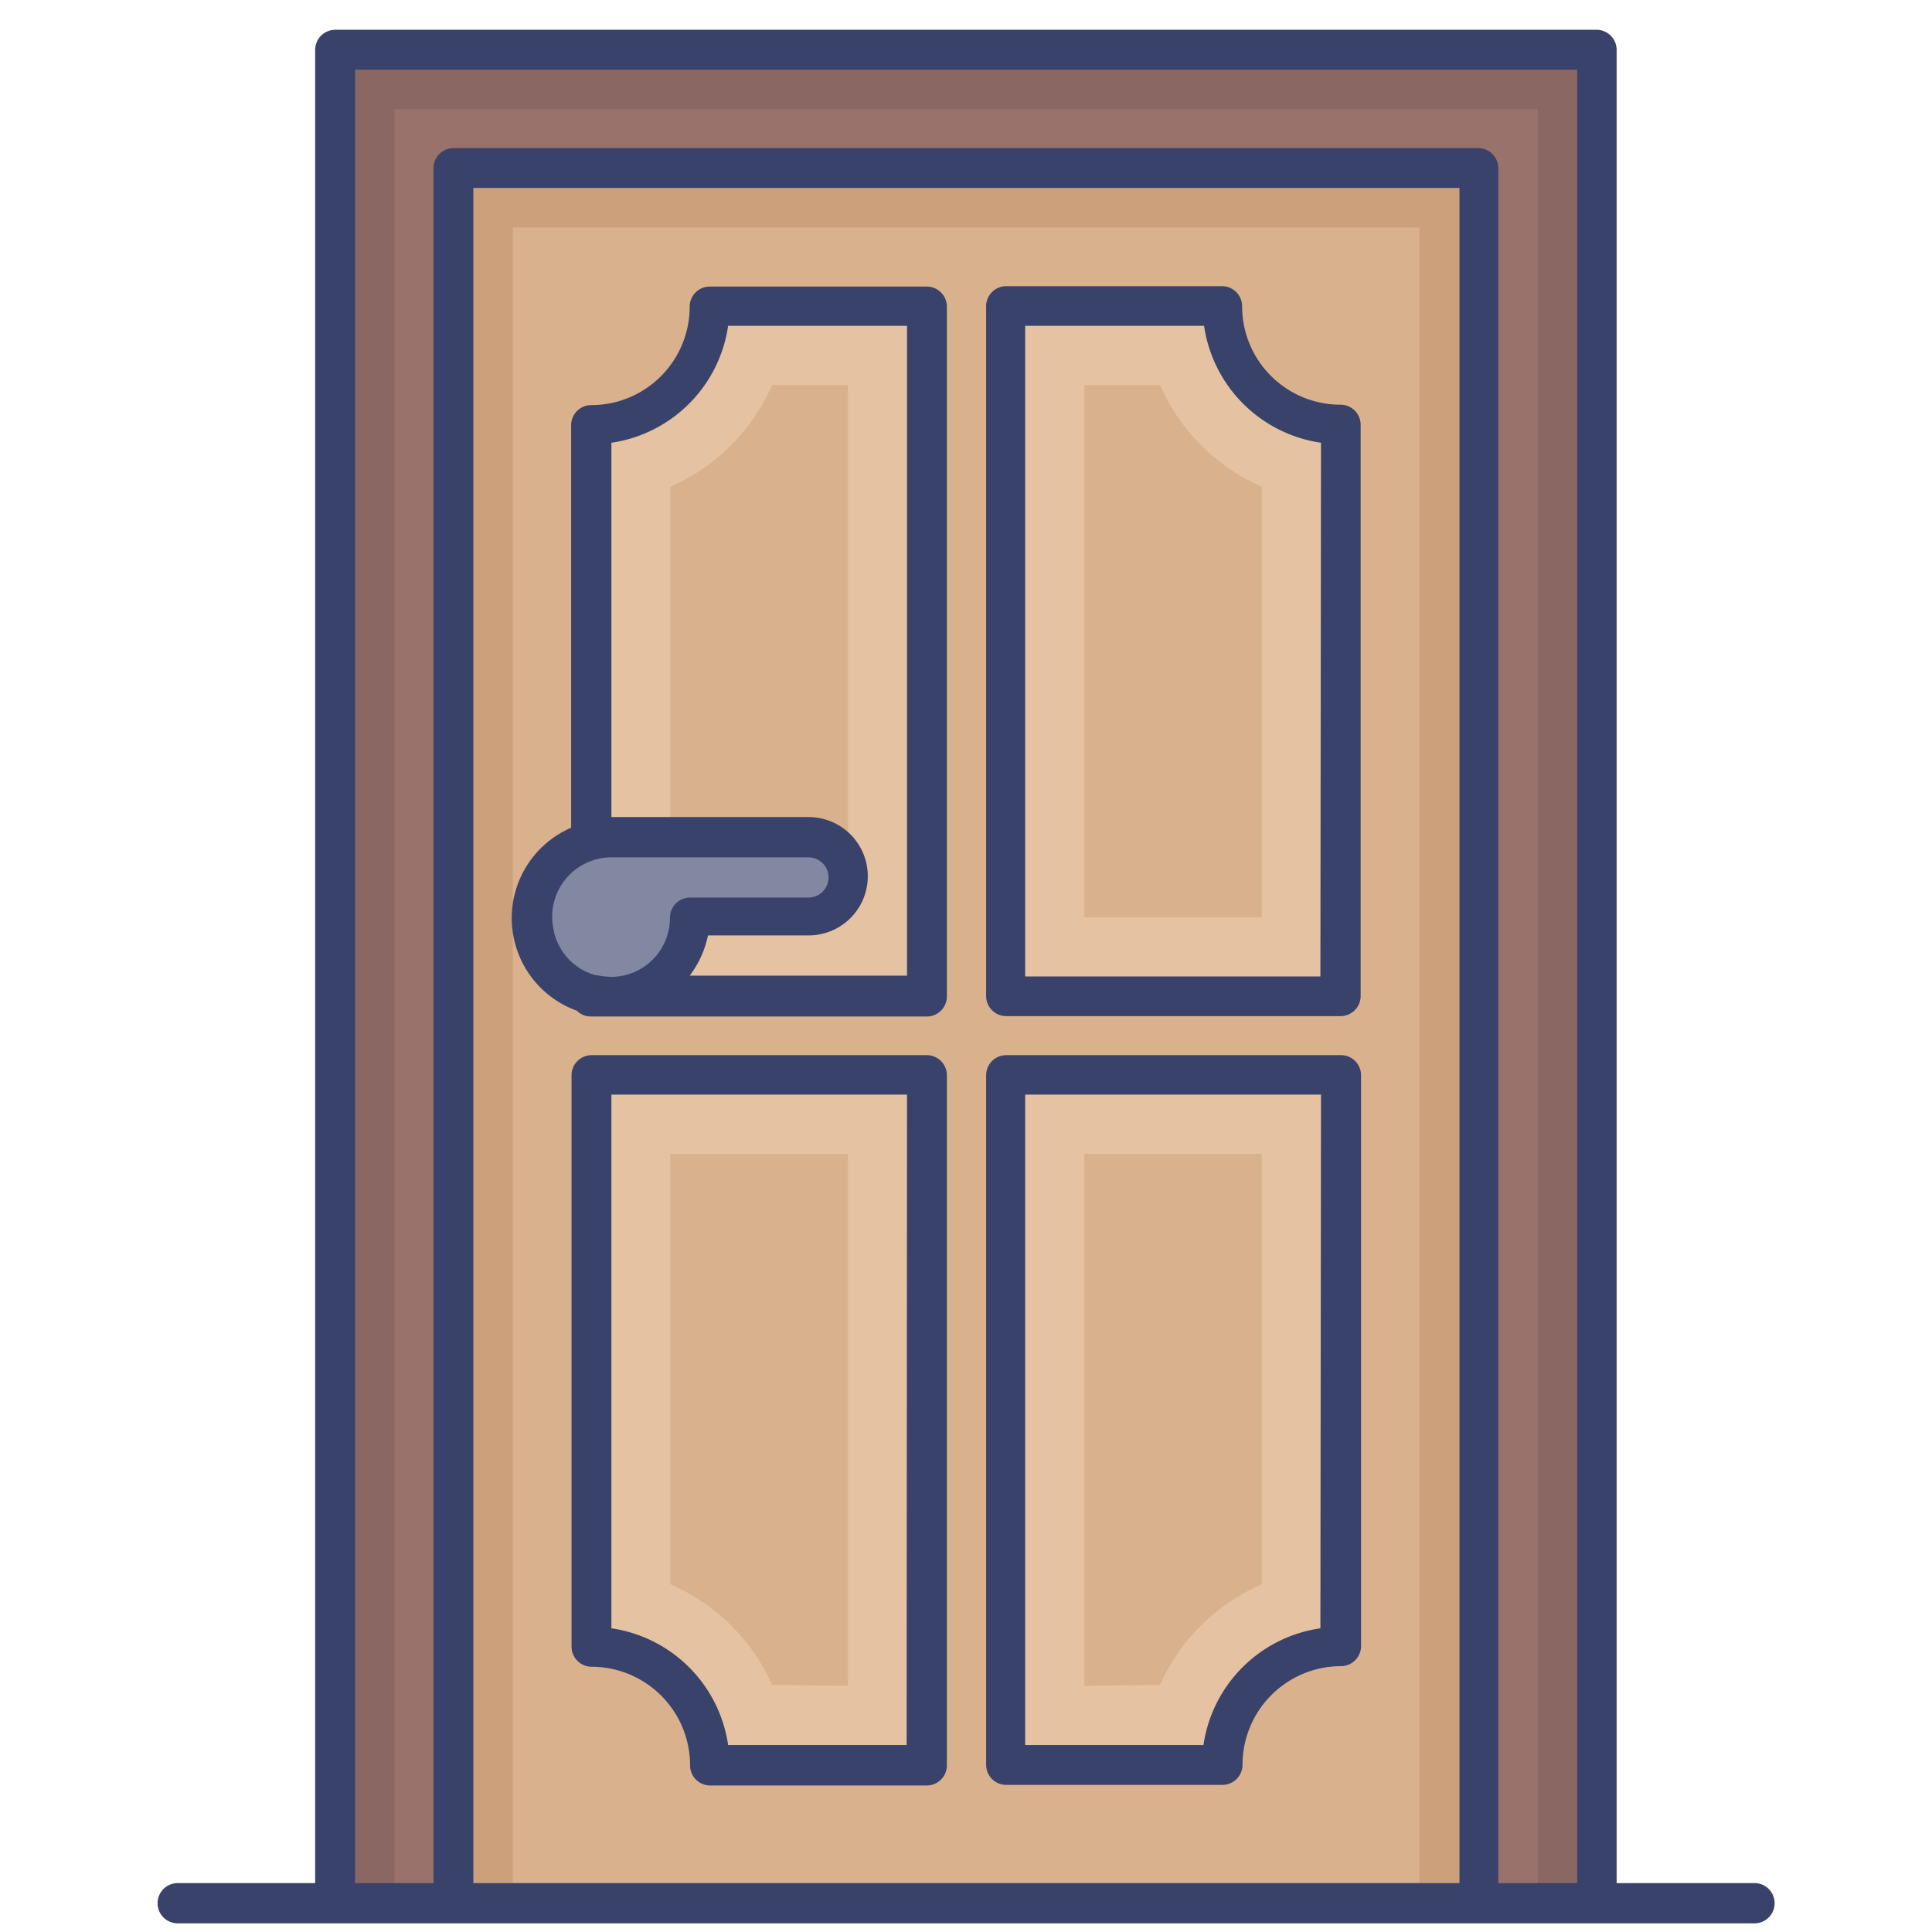 <svg id="Layer_1" height="512" viewBox="0 0 96 96" width="512" xmlns="http://www.w3.org/2000/svg" data-name="Layer 1"><path d="m16.66 2.48h62.68v92.06h-62.68z" fill="#8a6762"/><path d="m19.6 5.42h56.81v89.13h-56.81z" fill="#98726b"/><path d="m22.54 8.36h50.93v86.19h-50.93z" fill="#cba07a"/><path d="m25.48 11.3h45.05v83.25h-45.05z" fill="#d9b18c"/><path d="m66.61 53.41v28.41a5.87 5.87 0 0 0 -5.87 5.87h-10.74v-34.28z" fill="#e5c2a1"/><path d="m29.4 53.41v28.41a5.87 5.87 0 0 1 5.87 5.87h10.78v-34.28z" fill="#e5c2a1"/><path d="m53.88 83.77v-26.44h8.82v21.39a9.82 9.82 0 0 0 -5.06 5z" fill="#d9b18c"/><path d="m66.61 21.09v28.4h-16.61v-34.27h10.74a5.87 5.87 0 0 0 5.87 5.87z" fill="#e5c2a1"/><path d="m53.88 45.58v-26.45h3.76a9.84 9.84 0 0 0 5.06 5.06v21.39z" fill="#d9b18c"/><path d="m42.13 83.77v-26.44h-8.82v21.39a9.82 9.82 0 0 1 5.06 5z" fill="#d9b18c"/><path d="m29.4 21.09v28.4h16.65v-34.27h-10.78a5.87 5.87 0 0 1 -5.87 5.87z" fill="#e5c2a1"/><path d="m42.13 45.58v-26.45h-3.76a9.84 9.84 0 0 1 -5.06 5.06v21.39z" fill="#d9b18c"/><path d="m30.38 41.66a3.92 3.92 0 1 0 3.91 3.92h5.88a2 2 0 0 0 2-2 2 2 0 0 0 -2-2z" fill="#8288a1"/><g fill="#39426a"><path d="m46.05 52.43h-16.65a1 1 0 0 0 -1 1v28.39a1 1 0 0 0 1 1 4.9 4.9 0 0 1 4.89 4.9 1 1 0 0 0 1 1h10.76a1 1 0 0 0 1-1v-34.31a1 1 0 0 0 -1-.98zm-1 34.28h-8.87a6.86 6.86 0 0 0 -5.8-5.8v-26.52h14.69z"/><path d="m66.61 52.43h-16.61a1 1 0 0 0 -1 1v34.26a1 1 0 0 0 1 1h10.74a1 1 0 0 0 1-1 4.9 4.9 0 0 1 4.89-4.9 1 1 0 0 0 1-1v-28.38a1 1 0 0 0 -1.02-.98zm-1 28.48a6.86 6.86 0 0 0 -5.81 5.8h-8.86v-32.32h14.7z"/><path d="m46.05 14.24h-10.78a1 1 0 0 0 -1 1 4.89 4.89 0 0 1 -4.89 4.89 1 1 0 0 0 -1 1v20a4.89 4.89 0 0 0 .28 9.09 1 1 0 0 0 .7.29h16.69a1 1 0 0 0 1-1v-34.29a1 1 0 0 0 -1-.98zm-18.53 32a2.95 2.95 0 0 1 2.86-3.64h9.79a1 1 0 0 1 0 2h-5.88a1 1 0 0 0 -1 1 2.93 2.93 0 0 1 -2.94 2.94 3.72 3.72 0 0 1 -.66-.08h-.08a2.91 2.91 0 0 1 -2.09-2.18zm17.55 2.24h-10.8a5 5 0 0 0 .91-2h5a2.94 2.94 0 0 0 0-5.88h-9.8v-18.6a6.87 6.87 0 0 0 5.8-5.81h8.89z"/><path d="m66.61 20.11a4.89 4.89 0 0 1 -4.89-4.89 1 1 0 0 0 -1-1h-10.72a1 1 0 0 0 -1 1v34.27a1 1 0 0 0 1 1h16.61a1 1 0 0 0 1-1v-28.4a1 1 0 0 0 -1-.98zm-1 28.41h-14.67v-32.33h8.89a6.87 6.87 0 0 0 5.81 5.81z"/><path d="m87.18 93.57h-6.85v-91.09a1 1 0 0 0 -1-1h-62.67a1 1 0 0 0 -1 1v91.09h-6.83a1 1 0 1 0 0 2h78.35a1 1 0 1 0 0-2zm-63.66 0v-84.23h49v84.23zm50.93 0v-85.21a1 1 0 0 0 -1-1h-50.91a1 1 0 0 0 -1 1v85.21h-3.9v-90.11h60.73v90.11z"/></g></svg>